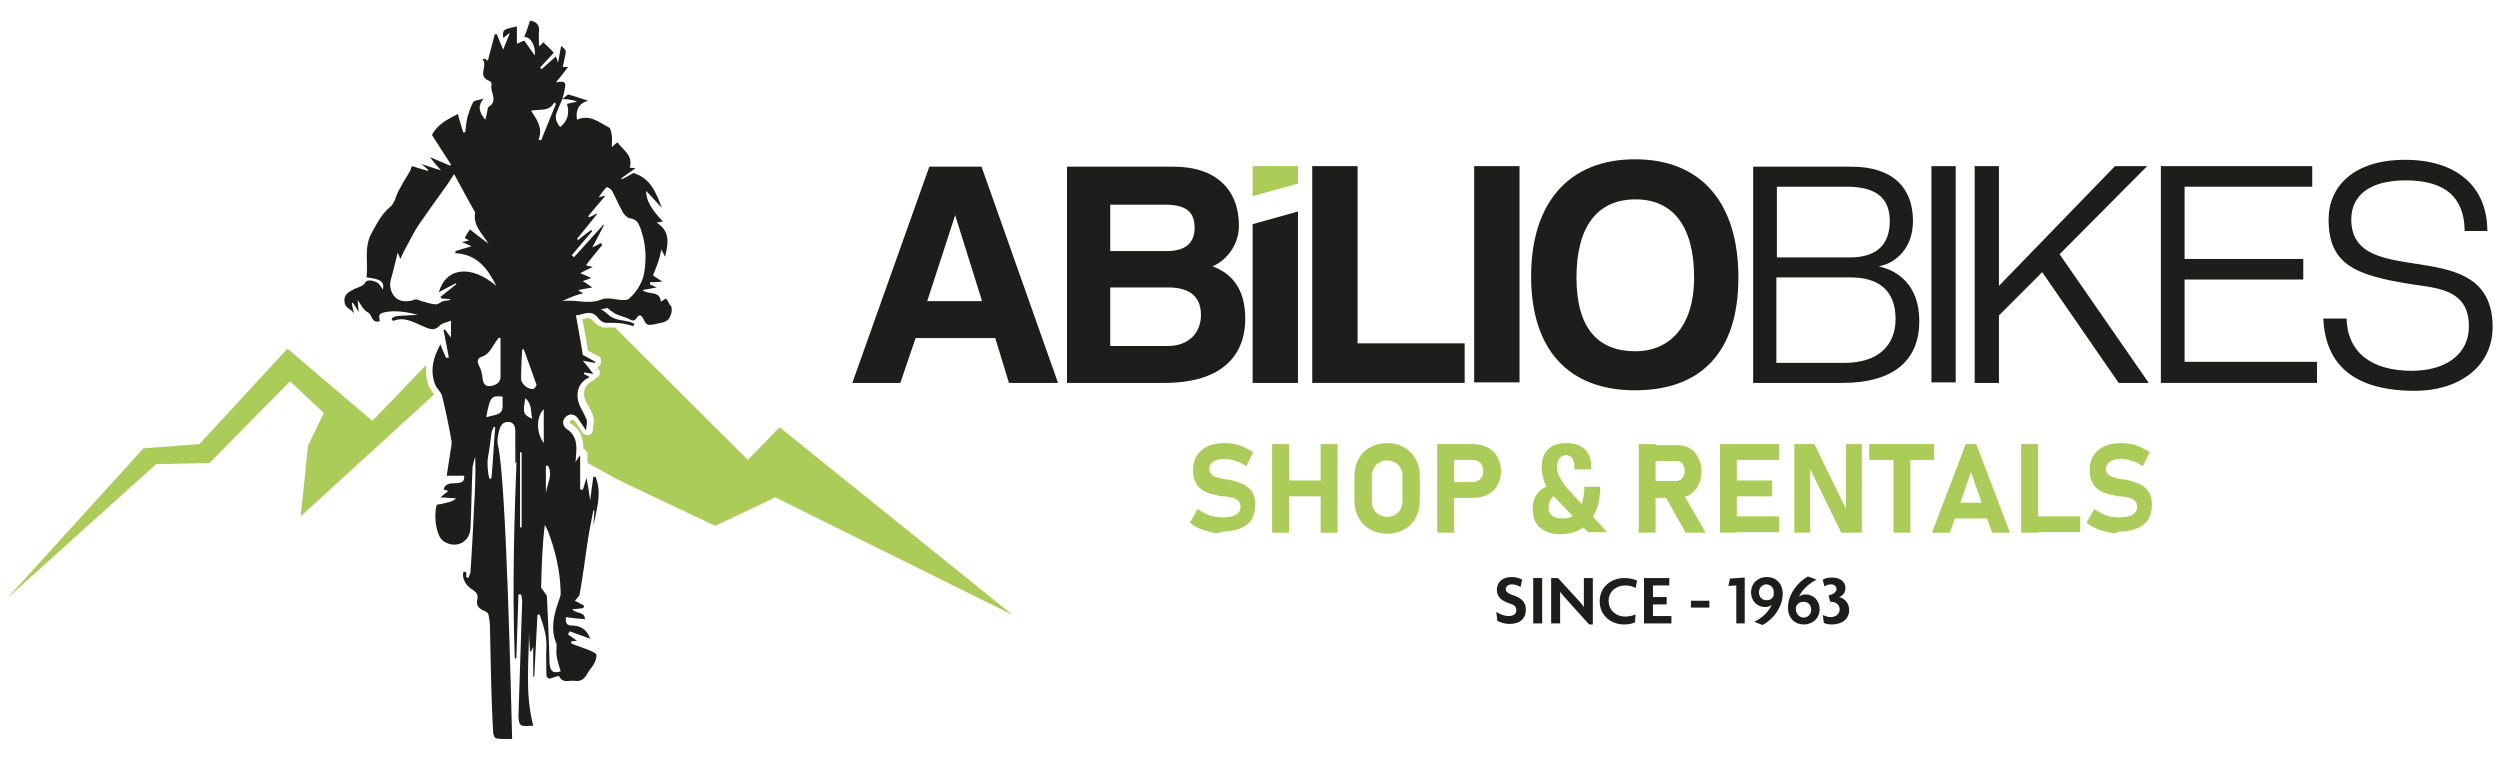 <?xml version="1.0" encoding="utf-8"?>
<!-- Generator: Adobe Illustrator 28.5.0, SVG Export Plug-In . SVG Version: 9.03 Build 54727)  -->
<svg version="1.0" id="Layer_1" xmlns="http://www.w3.org/2000/svg" xmlns:xlink="http://www.w3.org/1999/xlink" x="0px" y="0px"
	 viewBox="0 0 474 144" enable-background="new 0 0 474 144" xml:space="preserve">
<g>
	<path fill="#1D1D1B" d="M191.3,72.6l-2.6-8.5h-15.1l-2.9,8.5h-9.1l14.6-41h9.9l14.5,41H191.3z M181.1,40.8L181.1,40.8l-5.3,16.3
		h10.4L181.1,40.8z"/>
	<path fill="#1D1D1B" d="M202.3,72.6v-41h20.2c8,0,12.4,4.3,12.4,11.2c0,3.5-2.2,6.5-5,7.7c3.5,1.3,6.2,4.1,6.2,9.9
		c0,7.5-5,12.2-15.3,12.2H202.3z M210.5,38.7v8.9h10.8c3.4,0,5.2-1.5,5.2-4.4c0-3.1-1.7-4.4-5.7-4.4H210.5z M221.4,65.6
		c4,0,6.3-2.5,6.3-5.9c0-3.6-2.3-5.2-6.2-5.2h-11v11.1H221.4z"/>
	<polygon fill="#1D1D1B" points="248.8,72.6 248.8,31.5 257.4,31.5 257.4,65.1 277.7,65.1 277.7,72.6 	"/>
	<rect x="279.5" y="31.5" fill="#1D1D1B" width="8.6" height="41"/>
	<path fill="#1D1D1B" d="M290.3,52.4c0-13.9,7.1-22.2,19.7-22.2c12.6,0,19.6,8.3,19.6,22.4c0,14.1-7,21.4-19.6,21.4
		C297.4,74,290.3,66.3,290.3,52.4 M321.2,52.6c0-9.7-4-14.8-11.1-14.8c-7.2,0-11.2,5.1-11.2,14.8s4.1,14,11.2,14
		C316.2,66.6,321.2,62.3,321.2,52.6"/>
	<path fill="#1D1D1B" d="M332.4,72.6v-41H351c8,0,11.7,4.1,11.7,10.3c0,5.1-3.2,8-6.5,8.6c3.6,0.8,7.7,3.5,7.7,10.4
		c0,7.2-4.6,11.7-14.6,11.7H332.4z M350.8,48.8c4.9,0,7.5-2.3,7.5-6.9c0-4.1-2.3-6.5-8.1-6.5h-13.3v13.4H350.8z M349.7,68.8
		c6.5,0,9.7-3.4,9.7-8.3c0-5.6-3.4-7.9-8.5-7.9h-14.1v16.2H349.7z"/>
	<rect x="366.2" y="31.5" fill="#1D1D1B" width="4.6" height="41"/>
	<polygon fill="#1D1D1B" points="401.7,72.6 387.2,51.6 379,59.8 379,72.6 374.4,72.6 374.4,31.5 379,31.5 379,54.2 401,31.5 
		407.1,31.5 390.5,48.2 407.4,72.6 	"/>
	<polygon fill="#1D1D1B" points="409.7,72.6 409.7,31.5 438.4,31.5 438.4,35.4 414.2,35.4 414.2,49.1 436.7,49.1 436.7,53 414.2,53 
		414.2,68.6 439.3,68.6 439.3,72.6 	"/>
	<path fill="#1D1D1B" d="M467.3,43.7c-0.1-6.4-3.8-9.5-11.2-9.5c-7,0-10.3,3-10.3,7.4c0,14,26.8,2.1,26.8,20.4
		c0,7.6-6.5,12.1-14.7,12.1c-11.3,0-17-4.7-17.4-13.7h4.4c0.2,6.5,4.8,9.9,12.4,9.9c6.5,0,10.8-3.2,10.8-8.4c0-4.9-2.7-6.8-8.1-7.6
		c-12.7-1.8-18.5-3.5-18.5-12.7c0-6.2,4.7-11.3,14.5-11.3c9.8,0,15.6,5.1,15.6,13.5H467.3z"/>
	<polygon fill="#ABCC59" points="246.1,31.5 237.5,31.5 237.5,37.2 246.1,34.8 	"/>
	<polygon fill="#1D1D1B" points="237.5,42.5 237.5,72.6 246.1,72.6 246.1,40.1 	"/>
	<path fill="#ABCC59" d="M229.6,100.9c-0.8-0.2-1.5-0.4-2.2-0.7c-0.7-0.3-1.3-0.7-1.8-1.1l1.5-2.6c0.6,0.5,1.4,0.9,2.2,1.2
		c0.8,0.3,1.7,0.4,2.6,0.4c1,0,1.8-0.2,2.4-0.5c0.6-0.4,0.9-0.8,0.9-1.5v0c0-0.4-0.1-0.8-0.4-1.1c-0.3-0.3-0.6-0.5-1-0.6
		c-0.4-0.1-0.9-0.2-1.6-0.3c0,0,0,0-0.1,0c0,0,0,0-0.1,0l-0.3,0c-1.1-0.2-2.1-0.4-2.8-0.7c-0.7-0.3-1.4-0.7-1.9-1.4
		c-0.5-0.7-0.8-1.6-0.8-2.8v0c0-1.1,0.2-2,0.7-2.8c0.5-0.8,1.2-1.4,2.1-1.8c0.9-0.4,2-0.6,3.3-0.6c0.6,0,1.2,0.1,1.8,0.2
		c0.6,0.1,1.2,0.3,1.8,0.6c0.6,0.3,1.2,0.6,1.7,0.9l-1.3,2.7c-0.6-0.4-1.3-0.8-2-1c-0.7-0.2-1.4-0.4-2-0.4c-1,0-1.7,0.2-2.2,0.5
		c-0.5,0.3-0.8,0.8-0.8,1.3v0c0,0.5,0.1,0.9,0.4,1.1c0.3,0.3,0.6,0.5,1,0.6c0.4,0.1,1,0.3,1.7,0.4c0,0,0.1,0,0.1,0c0,0,0.1,0,0.1,0
		c0,0,0.1,0,0.1,0c0,0,0.1,0,0.1,0c1.1,0.2,1.9,0.5,2.7,0.8c0.7,0.3,1.3,0.8,1.8,1.4c0.5,0.7,0.7,1.6,0.7,2.7v0c0,1.1-0.3,2-0.7,2.7
		c-0.5,0.8-1.2,1.3-2.2,1.7c-1,0.4-2.1,0.6-3.5,0.6C231.1,101.2,230.3,101.1,229.6,100.9"/>
	<path fill="#ABCC59" d="M241.2,84.2h3.2V101h-3.2V84.2z M242.7,91.1h9.8v3h-9.8V91.1z M250.4,84.2h3.2V101h-3.2V84.2z"/>
	<path fill="#ABCC59" d="M259.8,100.4c-0.9-0.5-1.6-1.2-2.2-2.2c-0.5-0.9-0.8-2-0.8-3.2v-4.8c0-1.2,0.3-2.3,0.8-3.2
		c0.5-0.9,1.2-1.7,2.2-2.2c0.9-0.5,2-0.8,3.2-0.8c1.2,0,2.3,0.3,3.2,0.8c0.9,0.5,1.6,1.2,2.2,2.2c0.5,0.9,0.8,2,0.8,3.2V95
		c0,1.2-0.3,2.3-0.8,3.2s-1.2,1.7-2.2,2.2c-0.9,0.5-2,0.8-3.2,0.8C261.8,101.2,260.7,100.9,259.8,100.4 M264.5,97.6
		c0.4-0.2,0.8-0.6,1-1c0.2-0.4,0.4-1,0.4-1.5v-4.9c0-0.6-0.1-1.1-0.4-1.5c-0.2-0.4-0.6-0.8-1-1c-0.4-0.2-0.9-0.4-1.5-0.4
		c-0.6,0-1.1,0.1-1.5,0.4c-0.4,0.2-0.8,0.6-1,1c-0.2,0.4-0.4,1-0.4,1.5v4.9c0,0.6,0.1,1.1,0.4,1.5c0.2,0.4,0.6,0.8,1,1
		c0.4,0.2,0.9,0.4,1.5,0.4C263.6,98,264.1,97.9,264.5,97.6"/>
	<path fill="#ABCC59" d="M272.5,84.2h3.2V101h-3.2V84.2z M273.9,91.4h5.4c0.4,0,0.7-0.1,1-0.3c0.3-0.2,0.5-0.4,0.7-0.7
		c0.2-0.3,0.2-0.7,0.2-1.1c0-0.4-0.1-0.8-0.2-1.1c-0.2-0.3-0.4-0.6-0.7-0.7c-0.3-0.2-0.6-0.3-1-0.3h-5.4v-3h5.3c1,0,2,0.2,2.8,0.6
		c0.8,0.4,1.4,1,1.9,1.8c0.4,0.8,0.7,1.7,0.7,2.7c0,1-0.2,1.9-0.7,2.7c-0.4,0.8-1.1,1.4-1.9,1.8c-0.8,0.4-1.7,0.6-2.8,0.6h-5.3V91.4
		z"/>
	<path fill="#ABCC59" d="M294.3,94.3c-0.4,0.5-0.7,1.1-0.7,2c0,0.6,0.2,1.1,0.7,1.5c0.5,0.3,1.1,0.5,2,0.5c0.8,0,1.6-0.2,2.2-0.7
		c0.6-0.5,1.1-1.2,1.4-2.1c0.3-0.9,0.5-2,0.5-3.2h3c0,1.8-0.3,3.4-0.9,4.8c-0.6,1.3-1.4,2.4-2.6,3.1c-1.1,0.7-2.5,1.1-4.1,1.1
		c-1.1,0-2-0.2-2.8-0.6c-0.8-0.4-1.4-0.9-1.8-1.6c-0.4-0.7-0.6-1.6-0.6-2.6c0-1.4,0.4-2.5,1.2-3.3c0.8-0.8,1.9-1.3,3.4-1.4l1,2
		C295.4,93.6,294.7,93.9,294.3,94.3 M294.8,94.3c-0.6-0.6-1-1.2-1.4-1.8c-0.4-0.6-0.7-1.2-0.8-1.9c-0.2-0.6-0.3-1.3-0.3-2
		c0-1.5,0.4-2.6,1.2-3.4c0.8-0.8,2-1.2,3.5-1.2c1.5,0,2.7,0.4,3.5,1.2c0.8,0.8,1.2,1.9,1.2,3.3V89h-3.2v-0.5c0-0.7-0.1-1.2-0.4-1.6
		c-0.3-0.4-0.7-0.6-1.1-0.6c-0.6,0-1,0.2-1.3,0.6c-0.3,0.4-0.5,1-0.5,1.7c0,0.4,0.1,0.9,0.3,1.4c0.2,0.5,0.5,1,0.9,1.6
		c0.4,0.6,0.8,1.1,1.4,1.7l6.9,7.6h-3.6L294.8,94.3z"/>
	<path fill="#ABCC59" d="M310.7,84.2h3.2V101h-3.2V84.2z M311.9,91.2h5.8c0.3,0,0.6-0.1,0.9-0.2c0.2-0.2,0.4-0.4,0.6-0.7
		c0.1-0.3,0.2-0.6,0.2-1c0-0.4-0.1-0.7-0.2-1c-0.1-0.3-0.3-0.5-0.6-0.7c-0.2-0.2-0.5-0.2-0.9-0.2h-5.8v-3h6.1c0.9,0,1.7,0.2,2.4,0.6
		c0.7,0.4,1.2,1,1.6,1.8c0.4,0.8,0.6,1.6,0.6,2.6c0,1-0.2,1.9-0.6,2.6c-0.4,0.8-0.9,1.3-1.6,1.8c-0.7,0.4-1.5,0.6-2.4,0.6h-6.1V91.2
		z M315.5,93.7l3.4-0.5l4.5,7.8h-3.8L315.5,93.7z"/>
	<path fill="#ABCC59" d="M326.1,84.2h3.2V101h-3.2V84.2z M327.2,84.2h10.1v3h-10.1V84.2z M327.2,91.1h8.8v3h-8.8V91.1z M327.2,97.9
		h10.1v3h-10.1V97.9z"/>
	<polygon fill="#ABCC59" points="340.2,84.2 344,84.2 350.3,97.1 350,97.4 350,84.2 353,84.2 353,101 349.1,101 342.9,88.3 
		343.2,88 343.2,101 340.2,101 	"/>
	<path fill="#ABCC59" d="M354.4,84.2h12.3v3h-12.3V84.2z M359,85.6h3.2V101H359V85.6z"/>
	<path fill="#ABCC59" d="M372.7,84.2h2l6.4,16.8h-3.4l-4-11.5l-4,11.5h-3.4L372.7,84.2z M369.3,95.3h8.8v3h-8.8V95.3z"/>
	<path fill="#ABCC59" d="M383.2,84.2h3.2V101h-3.2V84.2z M384.6,97.9h9.8v3h-9.8V97.9z"/>
	<path fill="#ABCC59" d="M399.6,100.9c-0.8-0.2-1.5-0.4-2.2-0.7c-0.7-0.3-1.3-0.7-1.8-1.1l1.5-2.6c0.6,0.5,1.4,0.9,2.2,1.2
		c0.8,0.3,1.7,0.4,2.6,0.4c1,0,1.8-0.2,2.4-0.5c0.6-0.4,0.9-0.8,0.9-1.5v0c0-0.4-0.1-0.8-0.4-1.1c-0.3-0.3-0.6-0.5-1-0.6
		c-0.4-0.1-0.9-0.2-1.6-0.3c0,0,0,0-0.1,0c0,0,0,0-0.1,0l-0.3,0c-1.1-0.2-2.1-0.4-2.8-0.7c-0.7-0.3-1.4-0.7-1.9-1.4
		c-0.5-0.7-0.8-1.6-0.8-2.8v0c0-1.1,0.2-2,0.7-2.8c0.5-0.8,1.2-1.4,2.1-1.8c0.9-0.4,2-0.6,3.3-0.6c0.6,0,1.2,0.1,1.8,0.2
		c0.6,0.1,1.2,0.3,1.8,0.6c0.6,0.3,1.2,0.6,1.7,0.9l-1.3,2.7c-0.6-0.4-1.3-0.8-2-1c-0.7-0.2-1.4-0.4-2-0.4c-1,0-1.7,0.2-2.2,0.5
		c-0.5,0.3-0.8,0.8-0.8,1.3v0c0,0.5,0.1,0.9,0.4,1.1c0.3,0.3,0.6,0.5,1,0.6c0.4,0.1,1,0.3,1.7,0.4c0,0,0.1,0,0.1,0c0,0,0.1,0,0.1,0
		c0,0,0.1,0,0.1,0c0,0,0.1,0,0.1,0c1.1,0.2,1.9,0.5,2.7,0.8c0.7,0.3,1.3,0.8,1.8,1.4c0.5,0.7,0.7,1.6,0.7,2.7v0c0,1.1-0.3,2-0.7,2.7
		c-0.5,0.8-1.2,1.3-2.2,1.7c-1,0.4-2.1,0.6-3.5,0.6C401.2,101.2,400.4,101.1,399.6,100.9"/>
	<path fill="#1D1D1B" d="M286.2,118.3c-0.9,0-1.8-0.3-2.3-0.6l-0.2-1.7c0.7,0.5,1.5,0.8,2.4,0.8c0.8,0,1.4-0.4,1.4-1.1
		c0-0.7-0.4-1-1.3-1.3c-1.6-0.5-2.4-1.3-2.4-2.6c0-1.3,1-2.4,2.8-2.4c0.9,0,1.7,0.3,2,0.5l-0.3,1.4c-0.3-0.2-1-0.5-1.6-0.5
		c-0.8,0-1.2,0.4-1.2,0.9c0,0.5,0.4,0.8,1.2,1.1c1.6,0.5,2.6,1.2,2.6,2.8C289.3,117.3,288.2,118.3,286.2,118.3"/>
	<rect x="290.7" y="109.6" fill="#1D1D1B" width="1.7" height="8.6"/>
	<path fill="#1D1D1B" d="M301.3,118.4l-3.7-4.1c-0.6-0.7-1.3-1.4-1.8-2.1l0,0c0,0.7,0,1.4,0,2v4h-1.7v-8.6h1.3l3.3,3.6
		c0.5,0.5,1.2,1.3,1.6,1.9l0,0c0-0.6,0-1.2,0-1.8v-3.7h1.7v8.8H301.3z"/>
	<path fill="#1D1D1B" d="M310.1,111.5c-0.4-0.3-1.2-0.5-2-0.5c-1.6,0-3.1,1.1-3.1,2.9c0,1.9,1.5,3,3.1,3c0.9,0,1.5-0.2,2-0.4
		L310,118c-0.5,0.2-1.1,0.4-2.1,0.4c-2.2,0-4.6-1.5-4.6-4.4c0-2.9,2.4-4.4,4.6-4.4c1.1,0,1.9,0.2,2.5,0.5L310.1,111.5z"/>
	<polygon fill="#1D1D1B" points="311.7,118.2 311.7,109.6 316.5,109.6 316.5,111 313.4,111 313.4,113.2 316,113.2 316,114.6 
		313.4,114.6 313.4,116.8 316.9,116.8 316.9,118.2 	"/>
	<rect x="320.6" y="113.9" fill="#1D1D1B" width="3.5" height="1.3"/>
	<polygon fill="#1D1D1B" points="329.2,118.2 329.2,111 327.7,111.1 328,109.7 330.8,109.5 330.8,118.2 	"/>
	<path fill="#1D1D1B" d="M334.2,118.5l-1.6-0.6c1.6-0.8,2.7-1.9,3.3-3.2c-0.3,0.2-0.7,0.4-1.2,0.4c-1.5,0-2.7-1.1-2.7-2.8
		c0-1.7,1.3-2.9,3-2.9c1.6,0,3,1.1,3,3.2C338,114.9,336.4,117.3,334.2,118.5 M334.9,110.8c-0.7,0-1.4,0.6-1.4,1.5
		c0,0.9,0.6,1.5,1.4,1.5c0.6,0,1.2-0.2,1.4-1c0-0.1,0-0.2,0-0.4C336.4,111.5,335.7,110.8,334.9,110.8"/>
	<path fill="#1D1D1B" d="M342,118.4c-1.6,0-3-1.1-3-3.2c0-2.3,1.6-4.7,3.8-5.9l1.6,0.6c-1.5,0.8-2.7,1.9-3.3,3.2
		c0.3-0.2,0.7-0.4,1.2-0.4c1.5,0,2.7,1.1,2.7,2.8C345,117.2,343.7,118.4,342,118.4 M342,114.1c-0.6,0-1.2,0.2-1.5,1
		c0,0.1,0,0.2,0,0.4c0,0.9,0.7,1.6,1.5,1.6c0.7,0,1.4-0.6,1.4-1.5C343.4,114.8,342.9,114.1,342,114.1"/>
	<path fill="#1D1D1B" d="M347.3,118.4c-0.5,0-1.1-0.1-1.5-0.3l-0.2-1.5c0.4,0.2,1,0.4,1.5,0.4c0.9,0,1.7-0.5,1.7-1.5
		c0-0.8-0.7-1.4-1.6-1.4c-0.1,0-0.1,0-0.2,0l-0.3-1.2c0.8-0.2,1.5-0.6,1.5-1.2c0-0.5-0.4-0.9-1-0.9c-0.5,0-0.9,0.1-1.3,0.4l-0.3-1.3
		c0.5-0.3,1.1-0.4,1.8-0.4c1.5,0,2.5,0.8,2.5,2c0,0.9-0.6,1.5-1.2,1.7c0.9,0.2,1.9,1,1.9,2.5C350.6,117.3,349.3,118.4,347.3,118.4"
		/>
	<path fill="#ABCC59" d="M57.6,92.3L57,97.9l25.3-23.1c-0.1-0.1-0.1-0.2-0.2-0.3c-0.3-0.4-0.6-0.8-0.8-1.3c-0.5-1.3-0.6-2.6-0.5-4
		L70.6,79.8L54.5,66.1L37.8,84.2L27.2,85L1.4,113.4L29.6,88l10.1-0.2l15.3-15.5l6.4,6l-3,6.2L57.6,92.3z"/>
	<path fill="#ABCC59" d="M147.8,81l-6,6.2l-25.2-25.1c-0.2,0-0.4,0-0.6,0c-0.3,0-0.7,0-1.1,0l-0.3,0c0,0,0,0,0,0
		c-0.9,0-1.9-0.9-2.1-1.2c-0.4-0.5-0.7-0.6-1-0.6c-0.3,0-0.7,0.1-1.1,0.2c0,0,0,0,0,0l0.4,2l0.7,4l1.9,1c0.5,0.2,0.7,0.8,0.5,1.3
		l0,0.1l0,0.1c-0.1,0.3-0.4,0.6-0.7,0.7l0.3,0.3c0.3,0.3,0.3,0.8,0.1,1.2c-0.2,0.3-0.4,0.4-0.7,0.5c-0.1,0.2-0.3,0.4-0.5,0.5
		c-0.7,0.3-1.3,0.9-1.5,1.5c-0.3,0.8-0.2,1.8,0.4,2.8c0.1,0.2,0.2,0.3,0.3,0.5c0.3,0.6,0.7,1.3,0.9,2c0.2,0.6,0.1,1.1,0,1.7
		c0,0.2-0.1,0.5-0.1,0.8c0,0.5-0.3,0.8-0.8,1c-0.1,0-0.2,0-0.3,0c-0.3,0-0.7-0.2-0.9-0.5c-0.2-0.3-0.4-0.6-0.6-0.9
		c-0.3-0.5-0.6-1-0.9-1.3c-0.1-0.1-0.2-0.2-0.4-0.2c-0.1,0-0.3,0.1-0.4,0.2c-0.1,0.1-0.1,0.2-0.1,0.3c0,0.1,0.1,0.2,0.2,0.2
		c2.1,1.3,2.4,3.2,2.4,4.8c0,0,0,0,0,0c0.4,0.1,0.8,0.6,0.8,1v1.7c2.6,1.4,4.8,2.6,5.1,2.8c0.6,0.4,19.1,9.1,19.1,9.1l11.4-5.4
		l45,22.3L147.8,81z"/>
	<path fill="#1D1D1B" d="M106.6,18.8c0.3-0.2,0.6-0.5,1.1-0.9c1,0.3,2.4,0.7,3.8,1.2c-1.8,0.5-2.4,1.8-2.1,3.6
		c2.4-1.1,4.2,0.5,6.1,1.5c0.3,0.2,0.4,0.9,0.5,1.5c0.1,0.7,0,1.4,0,2.2c0.3-0.3,0.6-0.6,1.1-0.9c1,1.5,3,2.4,2.3,4.8
		c0.2,0,0.5,0,1.1,0.1c-1,0.7-1.9,1.3-2.7,1.9c0.1,0.1,0,0.1,0.1,0.2c0.8-0.4,1.7-0.9,2.2-1.2c3.3,1,4.3,3.8,5.4,6.6
		c-1-1-1.9-2.1-3-3.2c0,1.8,1,3.5,3.2,5.8c-0.4,0.1-0.8,0.1-1.2,0.2c2.1,1.4,2.5,3,1.6,6.5c-0.2-0.4-0.4-0.8-0.7-1.4
		c-0.2,1-0.4,1.8-0.7,2.6c-0.2,0.7-0.6,1.5-0.9,2.3c0.4,0.3,1,0.7,1.8,1.2c-0.6,0-1,0.1-1.4,0.1c-0.3,0-0.6,0-0.9,0
		c-0.1,0.2,0,0.2-0.1,0.4c0.4,0.2,0.8,0.4,1.3,0.6c-0.9,0.2-1.7,0.3-2.7,0.5c1.2,1,3.3,0,3.5,2.2c0.3-0.2,0.7-0.4,0.9-0.6
		c0.6,0.4,0.5,1,1,1.4c0.2,0.2,0.2,1,0.1,1.3c-0.3,1-0.5,1.6-1.9,1.9c-1.1,0.2-1.3,0.4-2.4,0.4c-0.4,0-0.8-0.6-1-1.1
		c-0.4-0.8-0.8-1-1.3-0.2c-0.5,0.8-1,0.4-1.6,0.1c-0.7-0.3-1.5-0.5-2.2-0.8c-0.6-0.2-0.6-0.5-1.2-0.7c0-0.2-0.5-0.4-0.5-0.5
		c-0.4,0.1-0.8,0.2-1.3,0.2c0.4,0.2,0.6,0.4,1,0.7c0.8,0.7,1.3,1.2,3.4,1.5c2.4,0.4,1.9,0.8,1.9,0.8c0,0.1-0.1,0.2-0.2,0.2
		c-0.5-0.1-1.1-0.3-1.6-0.4c-1.3-0.2-1.9-0.2-3.6-0.2c-0.4,0-1.1-0.5-1.3-0.8c-1.4-1.9-2.9-0.7-4.3-0.6c0.4,2.4,0.9,4.8,1.3,7.5
		c0.5,0.3,1.5,0.8,2.4,1.3c0,0.1,0,0.1-0.1,0.2c-0.6-0.1-1.2-0.2-2.3-0.4c0.8,0.9,1.3,1.6,2,2.5c-0.7-0.1-1.2-0.2-1.7-0.3
		c-0.1,0.2,0,0.1-0.1,0.3c0.3,0.2,0.7,0.3,1.1,0.6c-2.3,1-2.9,3.4-1.7,5.8c0.4,0.7,0.8,1.5,1.1,2.2c0.2,0.5,0,1.2-0.1,2.1
		c-0.7-1-1.1-1.7-1.6-2.4c-0.7-0.8-1.6-0.8-2.3-0.1c-0.7,0.7-0.5,1.7,0.2,2.2c2,1.3,2,3.2,1.8,5.2c0,0.3,0,0.5-0.1,1.1
		c0.4-0.6,0.6-0.8,0.9-1.3v6.5c0.3,0,0.2,0,0.5,0.1c0.2-0.6,0.4-1.3,0.7-2.3c0.3,1.6,0.5,2.8,0.7,4.3c0.2-1.7,0.4-3.1,0.6-4.5
		c0.2,0,0.2,0,0.4,0c1.3,3.1,0.2,6.2-0.4,9.3c0.1-1,0.1-1.9,0.2-2.9c-0.1,0-0.1,0-0.2,0c-0.4,2-0.8,4-1.1,6
		c-0.5,3.3-0.9,6.6-1.5,9.9c-0.1,0.4-0.6,0.8-0.9,1.2c0.4,0.2,1.1,0.6,1.7,0.9c0,0.2,0,0.2-0.1,0.5c-0.7,0.1-1.4,0.2-2.1,0.2
		c0.6,0.9,2.4,0.4,2.4,1.9c-1.2-0.1-2.4-0.2-3.6-0.4c-0.1,1.1,0.1,1.6,1.1,1.6c1.7,0,2.9,0.8,3.5,2.5c-1.3-0.5-2.6-0.9-3.9-1.4
		c-0.1,0.2-0.2,0.4-0.3,0.6c0.6,0.4,1.1,0.8,1.7,1.2c-0.3,0-0.7,0.1-1.1,0.1c0,0.2,0,0.2,0,0.4c1.2,0.5,2.5,0.9,3.7,1.4
		c0.4,0.2,1.1,0.5,1.1,0.8c0,0.6-0.2,1.2-0.5,1.7c-0.3,0.6-0.8,1-1.1,1.6c-0.6,1-1.1,1.8-2.5,1.6c-1-0.2-2.3,0.6-3-0.9
		c0-0.1-1,0.2-1.5,0.4c0,0,0,0,0,0c-0.4,0.2-0.9-0.1-0.9-0.6c0-1.9-0.1-3.6,0-5.3c0.1-2.2-0.6-4.2-1.3-6.2c-0.2,0-0.2,0-0.4,0.1
		c-0.2,3.9-0.4,7.8-0.6,11.6c0,0.1-0.1,0.1-0.2,0.1h0v-5.7c-0.2,0.5-0.3,0.7-0.4,0.9c-0.1,0-0.1,0-0.2,0c-0.1-1.3-0.2-2.6-0.2-3.9
		c0,5.9-0.8,11.8,0.8,18c-0.8,0-1.7,0.2-2.3-0.1c-0.4-0.2-0.5-1.2-0.5-1.8c0.2-7.2,0.5-14.4,0.7-21.6c0-0.5-0.1-1-0.2-1.4
		c-0.2,0-0.3,0-0.5,0c-0.1,4-0.3,8-0.4,12c0,0.2-0.3,0.2-0.3,0c-0.5-13.1-0.1-26.2,0.4-39.3c0,0.8-0.1,1.5-0.1,2.3
		c-0.1,0-0.1,0-0.2,0c0-2,0-4,0-5.9c0-1-0.3-1.8-1.4-1.8c-1.1,0-1.5,0.9-1.7,1.8c-0.2,0.8-0.4,1.8-0.2,2.6
		c1.6,6.3,2.5,48.8,2.7,55.7c-0.8,0-1.9,0.1-3-0.1c-0.3,0-0.6-0.7-0.6-1.1c-0.2-3.4-0.3-6.9-0.4-10.3c-0.1-3.2-0.1-6.3-0.2-9.5
		c0-0.9-0.1-1.7-0.3-2.6c0-0.2-0.4-0.5-0.6-0.6c-1.1-0.4-1.8-1-1.5-2.3c0.3-1.5-1.1-1.7-1.7-2.4c-0.7-0.7-1.1-1.6-1-2.5
		c0-0.4,0.6-0.4,0.6,0v0.7c0.1,0.1,0.3,0.1,0.4,0.2c0.1-0.4,0.4-0.8,0.4-1.2c0.3-4.2,0.5-8.4,0.7-12.6c0.2-3.1,0.3-6.1,0.2-9.2
		c-0.2,0.6-0.4,1.3-0.5,1.9c-0.2,3.8-0.2,7.7-0.4,11.6c-0.1,2.7-2.7,4-5,2.6c-0.3-0.2-0.5-0.4-0.7-0.7c-1-1.6-1.2-4.5-0.7-6.3
		c0.6-0.1,1.3-0.2,1.9-0.4c0.6-0.1,1.2-0.3,1.8-0.8c-0.9-0.1-1.8-0.1-3-0.2c0.6-0.5,1-0.8,1.5-1.2c-0.3-0.1-0.6-0.2-0.9-0.3
		c0.4-1.4,1.7-1.1,2.6-1.2c0.9-0.1,1.4-0.3,1.3-1.4h-3.3c0.2-1.5,0.5-3.1,0.7-4.6c0.1-0.7,0.3-1.4,0.2-2c-0.5-2.9-1.1-5.7-1.8-8.6
		c-0.2-0.7-1-1.3-1.3-2.1c-1-2.6-0.4-5.1,1-7.6c0.4,1,0.7,1.8,1.1,2.6c0.3-0.1,0.2-0.1,0.5-0.1c-0.3-1.7-0.7-3.5-1-5.2
		c0.2-0.1,0.2-0.1,0.3-0.1c0.3,0.5,0.7,1,1.1,1.5v-3.2c-0.6,0.3-1.6,0.4-2.1,0.9c-1,1.1-1.9,0.7-2.9,0.3c-1.9-0.8-3.7-2-5.8-1.2
		c-0.3,0.1-0.6-0.3-0.3-0.5c0.5-0.5,1.6-0.4,4.8-0.6c0,0-3.9-1.2-6.6-0.4c-0.4,0.1-0.8,0.4-0.7,0.8c0,0.2,0.1,0.5,0.1,0.8
		c-1.6,0.5-1.4-1.3-2.3-1.7c-0.8-0.4-1.3-1.5-1.9-2.3c0.1,0.6,0.1,1.5,0.2,2.3c-0.3-0.6-0.7-1.2-1.1-1.8c-0.1,0-0.1,0-0.2,0.1
		c0.1,0.6,0.2,1.1,0.4,1.9c-0.6-0.9-1.7-0.9-1.8-2.3c-0.1-1.5,1.2-1.9,1.9-2.3c0.7-0.4,1.6-0.4,2.1-1.3c0.3-0.6,2-0.3,2.6,0.4
		c0.2,0.3,0.4,0.6,0.7,1c0.3-1.5-0.4-2-3.1-2.3c0.3-2.8-0.5-5.7,0.9-8.3c1-1.8,1.9-3.7,3.6-5.1c0.8-0.6,1-1.9,1.5-2.9
		c0.7-1.3,1.4-2.5,2.2-3.8c0.2-0.3,0.2-0.6,0.4-1c1,0.3,2,0.6,3,0.9c0.1-0.1,0.1-0.1,0.1-0.2c-0.4-0.3-0.7-0.6-1.3-1.1
		c1.3,0.4,2.3,0.8,3.7,1.2c-0.8-0.9-1.3-1.5-2.1-2.5c1.5,0.6,2.6,1.1,3.8,1.6c0.1-0.1,0.1-0.1,0.2-0.2c-1.2-1.8-2.3-3.6-3.6-5.6
		c1-2,3-3,4.9-4c0.3,1.2,0.7,2.3,1,3.5c0.2,0,0.2,0,0.4,0c0.1-0.9,0.2-1.9,0.4-2.8c0.3-1,0.6-2,1.1-2.9c0.2-0.4,1.1-0.4,2-0.7
		c-1.1,1.3-1,2.4,0.3,4c0.2-0.6,0.3-1.2,0.4-1.7c0.1-0.2,0-0.6,0.2-0.7c2-1.2,0.2-2.9,0.6-4.3c0-0.2-0.1-0.5-0.3-0.6
		c-2.6-0.9-0.3-2.9-1.4-4.1c0.1-0.1,0.3-0.1,0.4-0.2c0.2,0.2,0.5,0.3,0.6,0.4c0.4-1.7,0.9-3.3,1.3-5c0.2,0,0.2,0,0.4,0
		c0.4,1,0.8,2,1.2,2.9c0.4-1,0.8-2,1.3-3.2c-0.5,0.4-0.9,0.7-1.3,1C95.3,5.6,95.3,5.6,98,5v3.3c0.5-0.2,0.8-0.4,1.4-0.6
		c0.7,1,1.4,2,2,2.8c0.2-1.7-0.7-3.5-2-3.5c0.2-0.5,0.4-1,0.6-1.6c0.2-0.5,0.3-1,0.5-1.5c1.2,0.2,1.8,0.8,1.7,2
		c-0.1,0.8,0,1.7,0,2.9c0.6-0.6,0.9-0.8,1.3-1.1c-0.1,0.1-0.3,0.3-0.4,0.4c0.7,0.7,1.4,1.3,1.9,1.9c-0.6,0.7-1.6,1.7-2.6,2.8
		c0.1,0.1,0.2,0.2,0.3,0.3c0.9-0.8,1.7-1.5,2.7-2.4c0.2,0.5,0.3,0.8,0.4,1.2c0.2-1.2,0.4-2.1,0.6-3.2c1.2,1.1,1,0.5,0.3,4h1
		c-0.8,1.1-1.5,2-2.3,2.9c0.3,0,0.6-0.1,0.8-0.1c1-0.1,1.1,0.4,0.9,1.2C107,17.5,106.8,18.2,106.6,18.8c-0.3,0.8-0.7,1.6-1,2.4
		c-0.5,1.1-0.1,2,0.6,2.9c1.5-1.2,1.8-2.7,1.3-4.4c0.7-0.2,1.3-0.3,1.9-0.4c-0.5-0.3-0.9-0.3-1.4-0.4
		C107.6,18.8,107.1,18.8,106.6,18.8 M89.1,43.5c1.1,0.9,2.3,1.8,3.5,2.7c-1.1-1.9-3-3.4-2.5-5.9c-1.3-2.3-2.6-4.7-4-7.3
		c-0.5,0.8-0.9,1.4-1.3,2c-1.8,2.5-3.6,5-5.4,7.6c-0.8,1.2-1.5,2.6-2.2,3.9c-0.4,0.7-0.8,1.5-1.3,2.6c-0.3-0.7-0.4-1-0.5-1.2
		c-0.4,1.7-0.8,3.4-1.3,5.1c-0.4,1.5,0.2,2.9,1.1,3.6c0.8,0.6,2.2,0.7,3.4,0.2c0.4-0.2,1.1,0.3,1.7,0.4c0.8,0.2,1.6,0.5,2.4,0.5
		c0.4,0,0.8-0.4,1.3-0.6c0.4-0.1,0.8-0.1,1.3-0.2l0-0.2c-0.5,0-1-0.1-1.6-0.1c-0.1-0.1-0.1-0.2-0.2-0.3c1-0.8,2-1.6,3-2.4
		c0-0.1-0.1-0.1-0.1-0.2c-1.1,0.6-2.1,1.1-3.2,1.7c1.4-4.8,6.2-5.2,10.9-1.2c-1.6-3.2-3.6-6-7.8-6.2c0-0.1,0.1-0.3,0.1-0.4
		c0.9-0.3,1.9-0.6,3-0.9c-0.6-0.3-1.1-0.5-1.8-0.8c0.5-0.1,0.8-0.2,1.3-0.3c-0.4-0.3-0.7-0.4-0.8-0.5C88.5,44.4,88.8,43.9,89.1,43.5
		 M106.6,57.1c2.6-0.4,4.9,0.7,7.4-0.3c1.1-0.5,2.6,0,4,0.1c0.4,0,1,0,1.3-0.3c1.6-1.4,2.7-3.4,2.9-5.3c0.4-2.7,0.2-5.4-0.8-8.1
		c-0.4-1-0.7-1.6-1.9-1.8c-0.6-0.1-1.2-0.7-1.5-1.3c-0.7-1.3-1.3-2.7-2-4c-0.2-0.3-0.9-0.7-1-0.6c-0.5,0.5-1,1.2-1.5,1.9
		c0.5-0.1,0.7-0.2,1.3-0.3c-1.3,1.5-2.3,2.7-3.3,3.9c0.1,0.1,0.1,0.1,0.2,0.2c0.5-0.2,1-0.5,1.4-0.7c0,0.1,0.1,0.1,0.1,0.1
		c-1.3,1.6-2.5,3.1-3.8,4.7c0.1,0.1,0.1,0.1,0.2,0.2c0.8-0.6,1.6-1.3,2.5-1.9c0.1,0.1,0.1,0.1,0.2,0.2l-3.9,4.6
		c0.1,0.1,0.3,0.2,0.4,0.4c1.9-2.1,3.7-4.1,5.6-6.2c0,0,0.1,0,0.1,0.1c-0.7,1.4-1.4,2.7-2.2,4.2c0.7-0.3,1.1-0.5,1.6-0.8
		c0.1,0.1,0.2,0.2,0.3,0.3c-1,1.3-2.1,2.5-3.1,3.9c0.4,0.1,0.7,0.2,1.3,0.3c-0.9,0.4-1.6,0.8-2.4,1.2c0.7,0.3,1.3,0.5,2.1,0.9
		c-0.7,0.3-1.1,0.4-1.6,0.6c0.7,0.4,1.2,0.8,1.8,1.2c-1,0.2-1.8,0.3-2.7,0.5c0.4,0.3,0.6,0.4,1,0.6
		C109.2,55.9,108.1,56.4,106.6,57.1 M106.3,127.3c-0.2-0.6-0.3-1.1-0.5-1.7c-0.1-0.6-0.3-1.1-0.3-1.7c-0.1-0.7,0.2-1.5-0.1-2.1
		c-1-2.6-0.4-5.1,0.4-7.5c0.2-0.7,0.6-1.3,0.5-2.1c-0.1-4-1-7.8-2.4-11.5c-0.2-0.4-0.4-0.8-0.6-1.2c-0.5,4-0.6,7.9-0.7,11.8
		c0,0.3,0.3,0.5,0.5,0.8c0.2,0.4,0.6,0.7,0.6,1.1c0.2,4.2,0.4,8.5,0.5,12.7C104.4,127.3,104.8,127.7,106.3,127.3 M94.9,64.1
		c-0.1,0-0.2,0-0.3-0.1c-0.2,0.3-0.4,0.5-0.6,0.8c-0.8,1.1-1.2,2.4-2.8,2.9c-0.6,0.2-0.8,0.8-0.4,1.6c0.4,0.7,0.6,1.5,0.7,2.4
		c0.1,0.9,0.4,1.6,1.4,1.5c0.9-0.1,1.9-0.5,2-1.6C94.9,69.1,94.9,66.6,94.9,64.1 M99.3,66.2c-0.1,0-0.2,0.1-0.3,0.1
		c-0.1,1.8-0.2,3.6-0.2,5.5c0,1,1.4,2.2,2.4,1.9c0.2-0.1,0.6-0.6,0.5-0.8C100.9,70.6,100.1,68.4,99.3,66.2 M102.1,26.5
		c0.2,0,0.3,0,0.5,0.1c0.9-2.3,1.9-4.6,2.8-6.9c-0.1-0.1-0.2-0.2-0.3-0.3c-1,1.9-2.8,1.2-4.4,1.6C101.8,22.7,103,24.3,102.1,26.5
		 M93.9,81c-0.1,0-0.2-0.1-0.3-0.1c-0.1,0.4-0.3,0.7-0.4,1.1c-0.2,1.6-0.4,3.2-0.7,4.8c-0.2,1.1,0.1,4.4,0.5,4
		c0.1-0.1,0.2-0.2,0.2-0.3C93.5,87.3,93.6,84.1,93.9,81 M92.2,79.1c1-0.3,2.3-0.4,2.8-1c0.5-0.7,0.2-1.9,0.3-2.9
		C93.3,75,92.9,75,92.2,79.1 M98.9,85.8c-0.1,0-0.2,0-0.3-0.1V100c0.1,0,0.2,0,0.3,0V85.8z M103.1,84v-6.4
		C101.7,78.9,101.6,82,103.1,84 M100.9,79.4c-0.3-1.4,0-2.8-1.3-3.9C99.1,78.3,99.2,78.6,100.9,79.4 M103.9,88.3c-0.1,0-0.3,0-0.4,0
		v5.2C103.7,91.8,104.9,90.1,103.9,88.3"/>
</g>
</svg>
